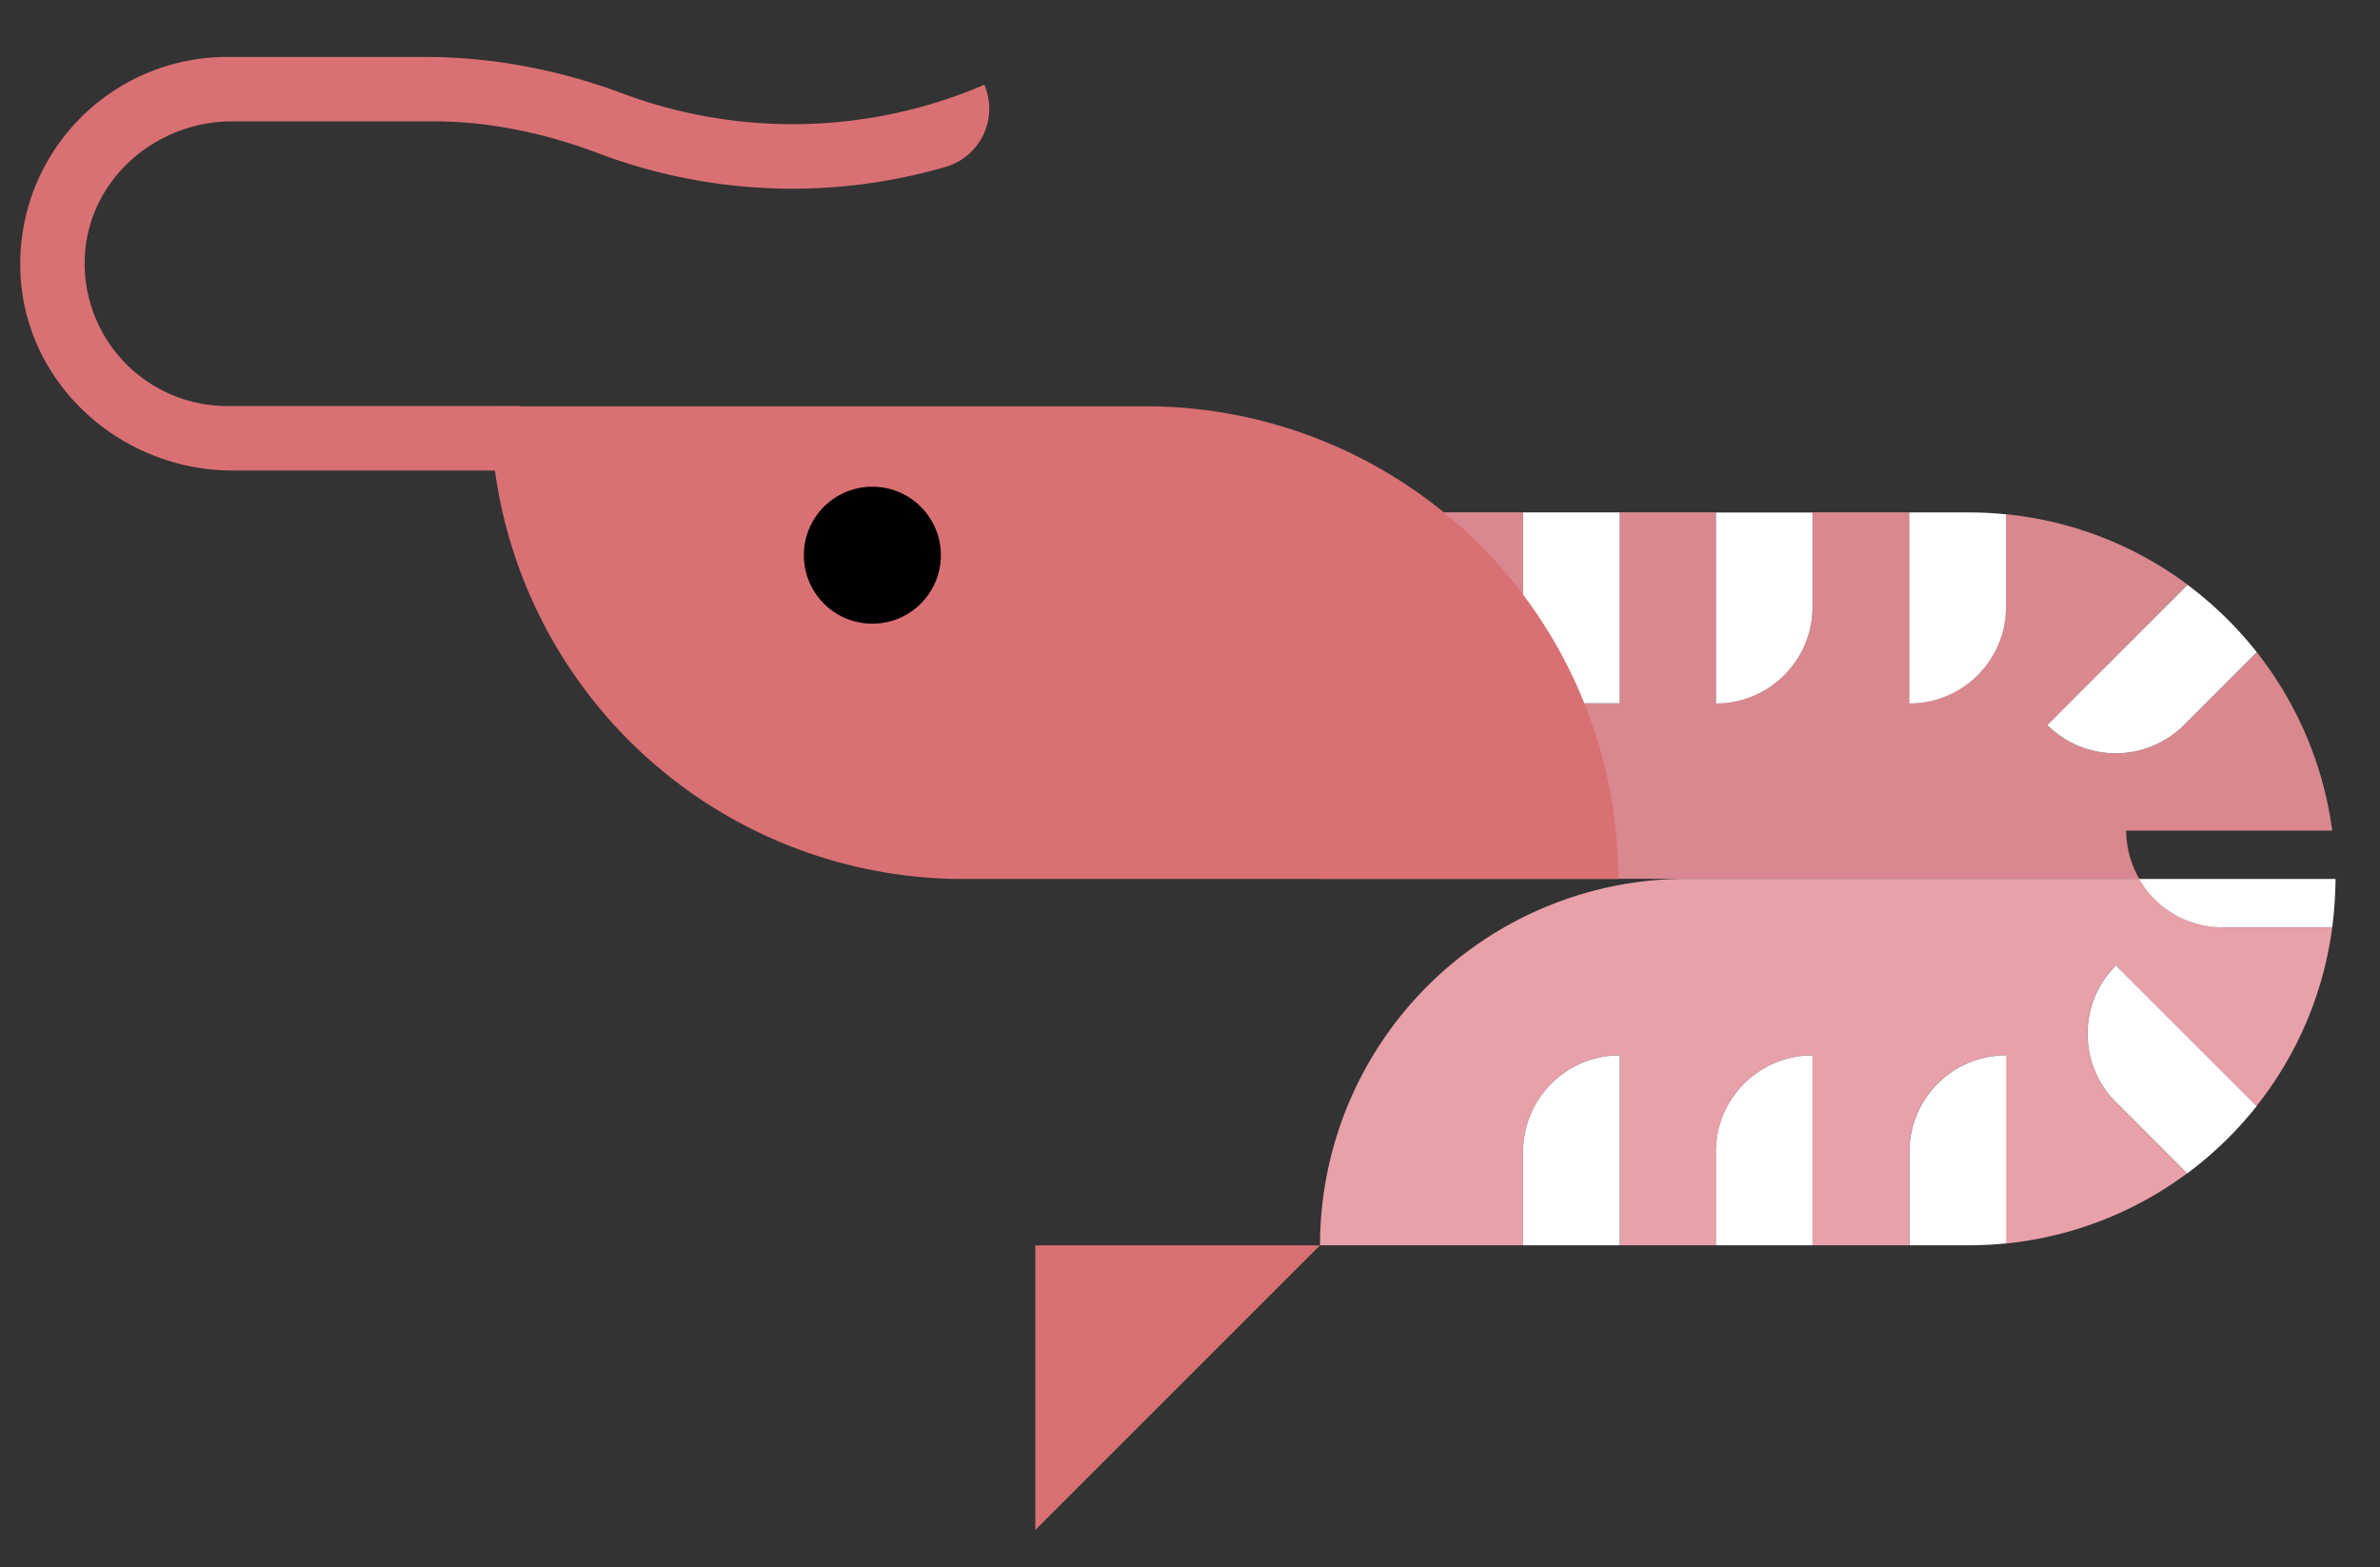 <svg width="41" height="27" viewBox="0 0 41 27" fill="none" xmlns="http://www.w3.org/2000/svg"><rect x="0" y="0" width="41" height="27" fill="#333333" stroke="none"/><path d="m22.738 21.455-4.903 4.902v-4.902z" fill="#D97074"/><path d="M36.625 14.308h3.552a6.3 6.3 0 0 0-1.3-3.073l-1.253 1.254c-.65.65-1.706.65-2.355 0l2.415-2.418a6.27 6.27 0 0 0-3.13-1.213v1.592c0 .92-.744 1.665-1.665 1.665v-3.29h-1.665v1.625c0 .92-.744 1.665-1.665 1.665v-3.29h-1.656v3.29h-1.665v-3.29H22.74v6.314h14.113a1.67 1.67 0 0 1-.225-.834z" fill="#D8888E"/><path d="M38.293 15.973a1.66 1.66 0 0 1-1.44-.834h-7.8a6.313 6.313 0 0 0-6.313 6.313h3.498v-1.608c0-.92.744-1.665 1.665-1.665v3.273h1.657v-1.608c0-.92.744-1.665 1.664-1.665v3.273h1.665v-1.608c0-.92.745-1.665 1.665-1.665v3.243a6.3 6.3 0 0 0 3.121-1.207l-1.229-1.23a1.667 1.667 0 0 1 0-2.355l2.426 2.426a6.27 6.27 0 0 0 1.305-3.08H38.29z" fill="#E8A0A9"/><path d="M27.903 18.18c-.92 0-1.665.744-1.665 1.664v1.608h1.665zm3.321 0c-.92 0-1.665.744-1.665 1.664v1.608h1.665zm3.333 0c-.92 0-1.665.744-1.665 1.664v1.608h1.031q.32 0 .637-.033v-3.243zm2.293-3.038a1.66 1.66 0 0 0 1.44.833h1.887a7 7 0 0 0 .057-.833zm-.4 3.844 1.228 1.229a6.4 6.4 0 0 0 1.197-1.159l-2.426-2.425c-.65.65-.65 1.705 0 2.355m-8.546-10.16h-1.665v3.289h1.665zm1.657 3.292c.92 0 1.664-.745 1.664-1.665V8.829H29.56zm3.332 0c.92 0 1.665-.745 1.665-1.665V8.86a6 6 0 0 0-.636-.032h-1.032v3.289zm2.377.371c.65.65 1.705.65 2.355 0l1.253-1.254a6.4 6.4 0 0 0-1.193-1.161z" fill="#fff"/><path d="M27.876 15.142H16.592A8.144 8.144 0 0 1 8.45 6.999h11.284a8.144 8.144 0 0 1 8.143 8.143" fill="#D97074"/><path d="M8.953 8.106h-4.94c-1.917 0-3.569-1.47-3.66-3.384A3.564 3.564 0 0 1 3.908.981h3.409c1.161 0 2.309.219 3.397.625a8.37 8.37 0 0 0 6.243-.146 1.045 1.045 0 0 1-.66 1.413 9.47 9.47 0 0 1-6-.236c-.904-.34-1.854-.546-2.82-.546h-3.48c-1.304 0-2.446.982-2.533 2.284a2.457 2.457 0 0 0 2.447 2.62h5.044v1.11z" fill="#D97074"/><path d="M16.208 9.565a1.18 1.18 0 1 0-2.36-.001 1.18 1.18 0 0 0 2.36 0" fill="#000"/></svg>